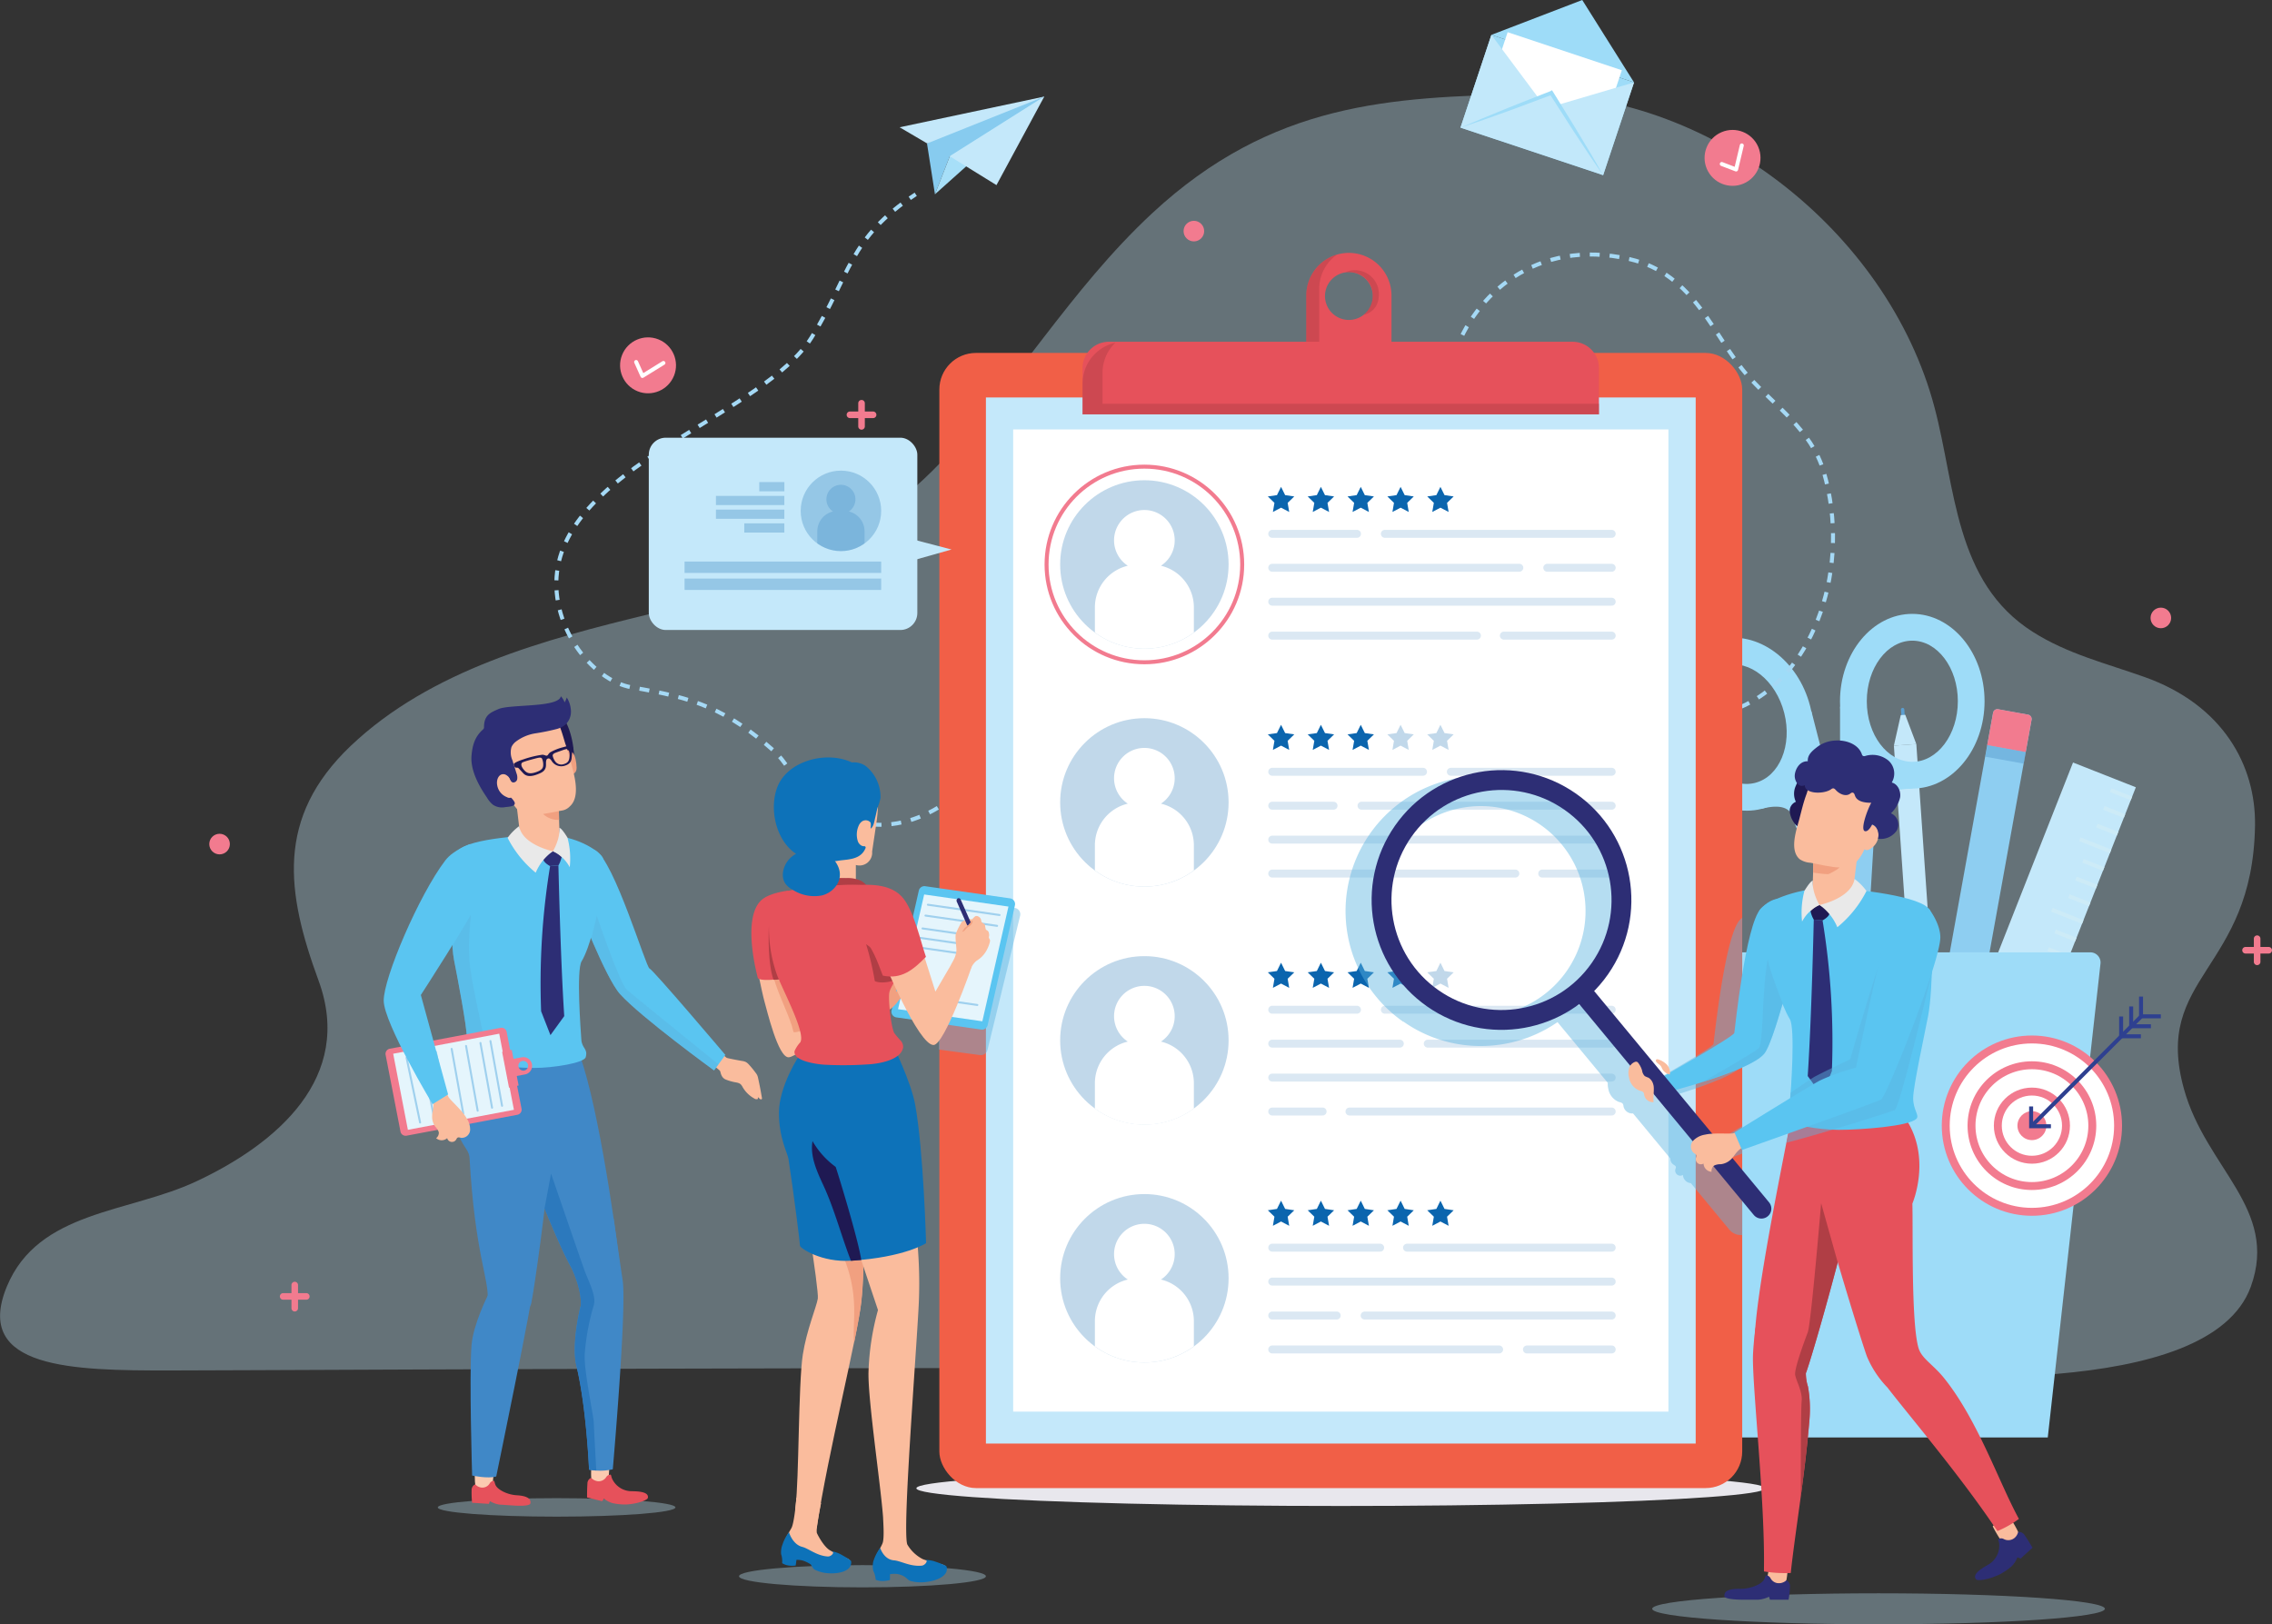 <svg xmlns="http://www.w3.org/2000/svg" viewBox="0 0 604.6 432.25"><rect x="0" y="0" width="604.6" height="432.25" fill="#333333" stroke="none"/><defs><style>.cls-1{isolation:isolate;}.cls-2,.cls-27{opacity:0.35;}.cls-3{fill:#c4e8fa;}.cls-4{fill:#5a9ed0;}.cls-10,.cls-13,.cls-22,.cls-25,.cls-37,.cls-40,.cls-41,.cls-45,.cls-47,.cls-48,.cls-5,.cls-9{fill:none;}.cls-10,.cls-5,.cls-9{stroke:#a5d9f5;}.cls-10,.cls-13,.cls-22,.cls-40,.cls-48,.cls-5,.cls-9{stroke-miterlimit:10;}.cls-10,.cls-13,.cls-22,.cls-45,.cls-48,.cls-5,.cls-9{stroke-width:1.06px;}.cls-5{stroke-dasharray:2.64;}.cls-6{fill:#8ecef1;}.cls-7{fill:#9edcf8;}.cls-8{fill:#c1e8fa;}.cls-10{stroke-dasharray:2.64 2.64;}.cls-11{fill:#f27b8f;}.cls-12{opacity:0.5;}.cls-13{stroke:#cdebf7;}.cls-14{fill:#e8e7ed;}.cls-15{fill:#e6515b;}.cls-16,.cls-20,.cls-26{opacity:0.45;}.cls-17,.cls-20{fill:#b03e45;}.cls-18{fill:#f15f47;}.cls-19,.cls-46{fill:#fff;}.cls-21,.cls-23,.cls-44{fill:#0b65ae;}.cls-21{opacity:0.25;}.cls-22,.cls-46,.cls-47{stroke:#f27b8f;}.cls-24{opacity:0.15;}.cls-25{stroke:#0b65ae;}.cls-25,.cls-37,.cls-41,.cls-45,.cls-46,.cls-47{stroke-linecap:round;stroke-linejoin:round;}.cls-25,.cls-46,.cls-47{stroke-width:2.11px;}.cls-26{fill:#5bb4e1;mix-blend-mode:multiply;}.cls-27{fill:#c0e7f8;}.cls-28{fill:#fabc9d;}.cls-29{fill:#1f1953;}.cls-30{fill:#f1a080;}.cls-31{fill:#fbcbb0;}.cls-32{fill:#4088c7;}.cls-33{fill:#5ac5f1;}.cls-34{fill:#2d2e75;}.cls-35{fill:#e9e9e9;}.cls-36{fill:#e5f5fc;}.cls-37{stroke:#9fd0ee;stroke-width:0.53px;}.cls-38{fill:#2c79bd;}.cls-39{fill:#0d72b9;}.cls-40,.cls-41{stroke:#2d2e75;stroke-width:5.28px;}.cls-42{fill:#87cbef;}.cls-43{fill:#a7dff8;}.cls-44{opacity:0.19;}.cls-45{stroke:#fff;}.cls-48{stroke:#2e4090;}.cls-49{fill:#c2e8fa;}</style></defs><title>fea-img-2</title><g class="cls-1"><g id="Layer_2" data-name="Layer 2"><g id="Layer_1-2" data-name="Layer 1"><g class="cls-2"><path class="cls-3" d="M581.18,289.83c-8.41-30.15,18.31-31.32,18.9-70.17.24-15.89-8.47-32.07-29.41-39.5-10.29-3.65-20.55-6.16-29.71-12-20.87-13.22-20.49-38.37-26.19-59.82-12.51-47.1-60.63-84.51-109.34-83.3-35.12.88-66.87,2-98.88,31.76-21.91,20.4-36.14,45.49-56.48,66.52-21.54,22.27-47.78,32.95-77.25,40.1-27.87,6.77-58.19,14.82-79.52,35.1-20,19.07-17.13,39-8.53,62.42,9.48,25.81-11.07,43.38-32.51,53.43-18,8.46-42.06,7.73-50.44,28-9.08,22,17.9,22.33,43,22.33s349.93-1.93,440.72.76c24.44.72,102.4,7.38,113.43-23.08C606.45,321.67,587,310.88,581.18,289.83Z"/></g><path class="cls-4" d="M506.45,191.6a.45.45,0,0,1-.42-.42l-.16-2.26a.45.45,0,1,1,.89-.06l.16,2.26a.45.45,0,0,1-.42.48Z"/><polygon class="cls-3" points="516.59 294.23 510.62 294.65 503.98 198.42 506.97 198.21 509.95 198 516.59 294.23"/><polygon class="cls-3" points="507.01 190.22 505.81 190.3 503.98 198.42 509.95 198 507.01 190.22"/><path class="cls-5" d="M269.21,190.86c-4.75,13.51-18.86,28.63-35,28.63-18.29,0-22.75-14.82-28.08-19.51-13.12-11.53-21.32-14.22-38-17.06-10.86-1.85-22.47-17.09-19.66-32.22C153.63,123.11,203.38,110,216,89.77c10.26-16.45,9.72-26.27,27.68-38.07"/><polyline class="cls-6" points="487.44 213.44 507.57 292.36 503.74 293.33 478.84 215.63"/><path class="cls-7" d="M468.81,215.24c-10.28,2.62-21.22-5.35-24.38-17.77s2.62-24.65,12.9-27.27,21.22,5.35,24.38,17.77S479.09,212.62,468.81,215.24Zm-9.73-38.14c-6.47,1.65-9.95,10-7.75,18.61s9.25,14.27,15.72,12.62,9.95-10,7.75-18.61S465.56,175.45,459.09,177.1Z"/><path class="cls-8" d="M479.4,193.3l6.12,24a2.26,2.26,0,0,1-1.63,2.74h0a2.26,2.26,0,0,1-2.74-1.63l-.69-2.71s-3.21-6.85-12.1-4c0,0,10.6-1.32,11-1.3S479.06,192,479.4,193.3Z"/><path class="cls-7" d="M484.77,223.5a5.82,5.82,0,0,1-7.08-4.2,9.36,9.36,0,0,0-1.1-2.93c-1.15-1.63-3.5-2.25-7.79-1.15l-1.09-6.07c2.26-.72,3.88-1.81,5.7-1.68l2.46-.3c0-1.86,0-4.31-.07-6.19s2.56-4.24,2.56-5.67c0-2.57-2.65-5.17.54-5.6l3.14-.42L489,216.42A5.82,5.82,0,0,1,484.77,223.5Z"/><polyline class="cls-6" points="490.4 212.72 490.46 294.17 494.41 294.17 499.28 212.72"/><path class="cls-7" d="M489.64,186.62c0-12.82,8.61-23.25,19.22-23.26s19.24,10.41,19.25,23.23-8.61,23.25-19.22,23.26S489.65,199.44,489.64,186.62Zm7.13,0c0,8.89,5.44,16.11,12.12,16.11S521,195.49,521,186.6s-5.44-16.11-12.12-16.11S496.76,177.73,496.77,186.62Z"/><path class="cls-8" d="M493.21,191.22c0,1.35,0,24.77,0,24.77a2.26,2.26,0,0,0,2.26,2.25h0a2.26,2.26,0,0,0,2.25-2.26v-2.8s1.41-7.44,10.72-6.9c0,0-10.59,1.34-10.94,1.46S493.2,189.87,493.21,191.22Z"/><path class="cls-7" d="M495.48,221.81A5.82,5.82,0,0,0,501.3,216a9.37,9.37,0,0,1,.34-3.11c.71-1.87,2.83-3,7.26-3l-.45-6.15c-2.37-.14-4.21-.79-5.94-.22l-2.45.32c-.45-1.8-1-4.19-1.46-6s-3.53-3.47-3.88-4.86c-.63-2.49,1.28-5.67-1.92-5.29l-3.15.37v28A5.82,5.82,0,0,0,495.48,221.81Z"/><path class="cls-9" d="M386.08,97.77q.14-.64.3-1.28"/><path class="cls-10" d="M387.13,94c5.06-15,21.35-30.83,46.45-25.06,17.53,4,22.19,20.54,31.6,31.15,7,7.86,16.88,14.32,20.13,25.43,7.49,25.63-2.71,53.38-20.95,62.1-10.44,5-36.84,2.54-49.36-2.23"/><path class="cls-9" d="M413.79,184.86q-.63-.27-1.2-.55"/><path class="cls-6" d="M523.61,188.71h8.07a1.17,1.17,0,0,1,1.17,1.17v89.68a0,0,0,0,1,0,0H522.44a0,0,0,0,1,0,0V189.88a1.17,1.17,0,0,1,1.17-1.17Z" transform="translate(50.01 -90.04) rotate(10.24)"/><path class="cls-11" d="M530.8,189.35h8.07a1.17,1.17,0,0,1,1.17,1.17v8.76a0,0,0,0,1,0,0H529.63a0,0,0,0,1,0,0v-8.76A1.17,1.17,0,0,1,530.8,189.35Z" transform="translate(43.05 -91.96) rotate(10.24)"/><g class="cls-12"><rect class="cls-4" x="532.12" y="195.54" width="3.12" height="10.41" transform="translate(241.28 690.25) rotate(-79.76)"/></g><rect class="cls-3" x="533.19" y="202.84" width="17.97" height="97.21" transform="translate(129.97 -181.3) rotate(21.51)"/><line class="cls-13" x1="561.69" y1="210.29" x2="567.2" y2="212.46"/><line class="cls-13" x1="559.84" y1="214.99" x2="565.35" y2="217.16"/><line class="cls-13" x1="557.99" y1="219.69" x2="563.5" y2="221.86"/><line class="cls-13" x1="553.44" y1="223.32" x2="561.65" y2="226.56"/><line class="cls-13" x1="554.29" y1="229.08" x2="559.8" y2="231.25"/><line class="cls-13" x1="552.43" y1="233.78" x2="557.94" y2="235.95"/><line class="cls-13" x1="550.58" y1="238.48" x2="556.09" y2="240.65"/><line class="cls-13" x1="546.04" y1="242.11" x2="554.24" y2="245.35"/><line class="cls-13" x1="546.88" y1="247.87" x2="552.39" y2="250.04"/><line class="cls-13" x1="545.03" y1="252.57" x2="550.54" y2="254.74"/><line class="cls-13" x1="543.18" y1="257.27" x2="548.69" y2="259.44"/><line class="cls-13" x1="538.63" y1="260.9" x2="546.83" y2="264.14"/><line class="cls-13" x1="539.47" y1="266.66" x2="544.98" y2="268.84"/><line class="cls-13" x1="537.62" y1="271.36" x2="543.13" y2="273.53"/><line class="cls-13" x1="535.77" y1="276.06" x2="541.28" y2="278.23"/><line class="cls-13" x1="531.22" y1="279.69" x2="539.43" y2="282.93"/><line class="cls-13" x1="532.07" y1="285.45" x2="537.58" y2="287.63"/><line class="cls-13" x1="530.21" y1="290.15" x2="535.72" y2="292.32"/><line class="cls-13" x1="528.36" y1="294.85" x2="533.87" y2="297.02"/><path class="cls-7" d="M544.93,382.53H461.58l-14-126.1a2.71,2.71,0,0,1,2.69-3h106a2.71,2.71,0,0,1,2.69,3Z"/><ellipse class="cls-14" cx="356.8" cy="396.05" rx="112.95" ry="4.71"/><path class="cls-15" d="M358.95,67.3a11.33,11.33,0,0,0-11.33,11.33V93.16h22.67s0-11.54,0-14.53A11.34,11.34,0,0,0,358.95,67.3Zm0,17.84a6.36,6.36,0,1,1,6.36-6.36A6.36,6.36,0,0,1,358.95,85.14Z"/><g class="cls-16"><path class="cls-17" d="M365.31,78.78A6.22,6.22,0,0,0,358,72.52a4.66,4.66,0,0,1,2.58-.62,6.36,6.36,0,0,1,6.36,6.36c0,3.18-1.63,4.91-4.08,5.54A7,7,0,0,0,365.31,78.78ZM351.07,91.71V77.18a11.06,11.06,0,0,1,4.77-9.44,11.33,11.33,0,0,0-8.23,10.89V93.16h22.67V91.71Z"/></g><rect class="cls-18" x="249.97" y="93.92" width="213.65" height="302.08" rx="9.74" ry="9.74"/><rect class="cls-3" x="262.36" y="105.77" width="188.88" height="278.38"/><rect class="cls-19" x="269.62" y="114.28" width="174.36" height="261.37"/><path class="cls-15" d="M295.1,90.95H418.49a7,7,0,0,1,7,7v12.31a0,0,0,0,1,0,0H288.08a0,0,0,0,1,0,0V98A7,7,0,0,1,295.1,90.95Z"/><path class="cls-20" d="M293.39,107.44V99.21a11.07,11.07,0,0,1,3.42-8,11.11,11.11,0,0,0-8.73,10.85v8.22H425.51v-2.84Z"/><circle class="cls-21" cx="304.53" cy="150.21" r="22.41"/><circle class="cls-22" cx="304.53" cy="150.21" r="26.03"/><path class="cls-19" d="M308.94,150.55a8.07,8.07,0,1,0-8.82,0,11.38,11.38,0,0,0-8.76,11.06v6.71a22.29,22.29,0,0,0,26.34,0v-6.71A11.38,11.38,0,0,0,308.94,150.55Z"/><polygon class="cls-23" points="340.9 129.56 341.99 131.76 344.42 132.11 342.66 133.82 343.07 136.24 340.9 135.1 338.73 136.24 339.14 133.82 337.38 132.11 339.81 131.76 340.9 129.56"/><polygon class="cls-23" points="351.5 129.56 352.59 131.76 355.02 132.11 353.26 133.82 353.68 136.24 351.5 135.1 349.33 136.24 349.75 133.82 347.99 132.11 350.42 131.76 351.5 129.56"/><polygon class="cls-23" points="362.11 129.56 363.19 131.76 365.62 132.11 363.86 133.82 364.28 136.24 362.11 135.1 359.93 136.24 360.35 133.82 358.59 132.11 361.02 131.76 362.11 129.56"/><polygon class="cls-23" points="372.71 129.56 373.8 131.76 376.22 132.11 374.47 133.82 374.88 136.24 372.71 135.1 370.54 136.24 370.95 133.82 369.19 132.11 371.62 131.76 372.71 129.56"/><polygon class="cls-23" points="383.31 129.56 384.4 131.76 386.83 132.11 385.07 133.82 385.49 136.24 383.31 135.1 381.14 136.24 381.56 133.82 379.8 132.11 382.23 131.76 383.31 129.56"/><g class="cls-24"><line class="cls-25" x1="338.55" y1="142.06" x2="361.11" y2="142.06"/><line class="cls-25" x1="411.74" y1="151.09" x2="428.89" y2="151.09"/><line class="cls-25" x1="338.55" y1="151.09" x2="404.31" y2="151.09"/><line class="cls-25" x1="338.55" y1="160.12" x2="428.89" y2="160.12"/><line class="cls-25" x1="400.18" y1="169.15" x2="428.89" y2="169.15"/><line class="cls-25" x1="338.55" y1="169.15" x2="393.03" y2="169.15"/><line class="cls-25" x1="368.52" y1="142.06" x2="428.89" y2="142.06"/></g><circle class="cls-21" cx="304.53" cy="213.53" r="22.41"/><path class="cls-19" d="M308.94,213.86a8.07,8.07,0,1,0-8.82,0,11.38,11.38,0,0,0-8.76,11.06v6.71a22.3,22.3,0,0,0,26.34,0v-6.71A11.38,11.38,0,0,0,308.94,213.86Z"/><polygon class="cls-23" points="340.9 192.88 341.99 195.08 344.42 195.43 342.66 197.14 343.07 199.56 340.9 198.42 338.73 199.56 339.14 197.14 337.38 195.43 339.81 195.08 340.9 192.88"/><polygon class="cls-23" points="351.5 192.88 352.59 195.08 355.02 195.43 353.26 197.14 353.68 199.56 351.5 198.42 349.33 199.56 349.75 197.14 347.99 195.43 350.42 195.08 351.5 192.88"/><polygon class="cls-23" points="362.11 192.88 363.19 195.08 365.62 195.43 363.86 197.14 364.28 199.56 362.11 198.42 359.93 199.56 360.35 197.14 358.59 195.43 361.02 195.08 362.11 192.88"/><polygon class="cls-21" points="372.71 192.88 373.8 195.08 376.22 195.43 374.47 197.14 374.88 199.56 372.71 198.42 370.54 199.56 370.95 197.14 369.19 195.43 371.62 195.08 372.71 192.88"/><polygon class="cls-21" points="383.31 192.88 384.4 195.08 386.83 195.43 385.07 197.14 385.49 199.56 383.31 198.42 381.14 199.56 381.56 197.14 379.8 195.43 382.23 195.08 383.31 192.88"/><g class="cls-24"><line class="cls-25" x1="338.55" y1="205.38" x2="378.68" y2="205.38"/><line class="cls-25" x1="362.31" y1="214.41" x2="428.89" y2="214.41"/><line class="cls-25" x1="338.55" y1="214.41" x2="354.87" y2="214.41"/><line class="cls-25" x1="338.55" y1="223.44" x2="428.89" y2="223.44"/><line class="cls-25" x1="410.39" y1="232.47" x2="428.89" y2="232.47"/><line class="cls-25" x1="338.55" y1="232.47" x2="403.25" y2="232.47"/><line class="cls-25" x1="386.08" y1="205.38" x2="428.89" y2="205.38"/></g><circle class="cls-21" cx="304.53" cy="276.85" r="22.41"/><path class="cls-19" d="M308.94,277.18a8.07,8.07,0,1,0-8.82,0,11.38,11.38,0,0,0-8.76,11.06V295a22.29,22.29,0,0,0,26.34,0v-6.71A11.38,11.38,0,0,0,308.94,277.18Z"/><polygon class="cls-23" points="340.9 256.19 341.99 258.4 344.42 258.75 342.66 260.46 343.07 262.88 340.9 261.74 338.73 262.88 339.14 260.46 337.38 258.75 339.81 258.4 340.9 256.19"/><polygon class="cls-23" points="351.5 256.19 352.59 258.4 355.02 258.75 353.26 260.46 353.68 262.88 351.5 261.74 349.33 262.88 349.75 260.46 347.99 258.75 350.42 258.4 351.5 256.19"/><polygon class="cls-23" points="362.11 256.19 363.19 258.4 365.62 258.75 363.86 260.46 364.28 262.88 362.11 261.74 359.93 262.88 360.35 260.46 358.59 258.75 361.02 258.4 362.11 256.19"/><polygon class="cls-23" points="372.71 256.19 373.8 258.4 376.22 258.75 374.47 260.46 374.88 262.88 372.71 261.74 370.54 262.88 370.95 260.46 369.19 258.75 371.62 258.4 372.71 256.19"/><polygon class="cls-21" points="383.31 256.19 384.4 258.4 386.83 258.75 385.07 260.46 385.49 262.88 383.31 261.74 381.14 262.88 381.56 260.46 379.8 258.75 382.23 258.4 383.31 256.19"/><g class="cls-24"><line class="cls-25" x1="338.55" y1="268.7" x2="361.11" y2="268.7"/><line class="cls-25" x1="379.94" y1="277.73" x2="428.89" y2="277.73"/><line class="cls-25" x1="338.55" y1="277.73" x2="372.51" y2="277.73"/><line class="cls-25" x1="338.55" y1="286.76" x2="428.89" y2="286.76"/><line class="cls-25" x1="359.1" y1="295.79" x2="428.89" y2="295.79"/><line class="cls-25" x1="338.55" y1="295.79" x2="351.96" y2="295.79"/><line class="cls-25" x1="368.52" y1="268.7" x2="428.89" y2="268.7"/></g><circle class="cls-21" cx="304.53" cy="340.17" r="22.41"/><path class="cls-19" d="M308.94,340.5a8.07,8.07,0,1,0-8.82,0,11.38,11.38,0,0,0-8.76,11.06v6.71a22.29,22.29,0,0,0,26.34,0v-6.71A11.38,11.38,0,0,0,308.94,340.5Z"/><polygon class="cls-23" points="340.9 319.51 341.99 321.71 344.42 322.07 342.66 323.78 343.07 326.2 340.9 325.06 338.73 326.2 339.14 323.78 337.38 322.07 339.81 321.71 340.9 319.51"/><polygon class="cls-23" points="351.5 319.51 352.59 321.71 355.02 322.07 353.26 323.78 353.68 326.2 351.5 325.06 349.33 326.2 349.75 323.78 347.99 322.07 350.42 321.71 351.5 319.51"/><polygon class="cls-23" points="362.11 319.51 363.19 321.71 365.62 322.07 363.86 323.78 364.28 326.2 362.11 325.06 359.93 326.2 360.35 323.78 358.59 322.07 361.02 321.71 362.11 319.51"/><polygon class="cls-23" points="372.71 319.51 373.8 321.71 376.22 322.07 374.47 323.78 374.88 326.2 372.71 325.06 370.54 326.2 370.95 323.78 369.19 322.07 371.62 321.71 372.71 319.51"/><polygon class="cls-23" points="383.31 319.51 384.4 321.71 386.83 322.07 385.07 323.78 385.49 326.2 383.31 325.06 381.14 326.2 381.56 323.78 379.8 322.07 382.23 321.71 383.31 319.51"/><g class="cls-24"><line class="cls-25" x1="428.89" y1="359.11" x2="406.33" y2="359.11"/><line class="cls-25" x1="355.71" y1="350.08" x2="338.55" y2="350.08"/><line class="cls-25" x1="428.89" y1="350.08" x2="363.14" y2="350.08"/><line class="cls-25" x1="428.89" y1="341.05" x2="338.55" y2="341.05"/><line class="cls-25" x1="367.27" y1="332.02" x2="338.55" y2="332.02"/><line class="cls-25" x1="428.89" y1="332.02" x2="374.42" y2="332.02"/><line class="cls-25" x1="398.93" y1="359.11" x2="338.55" y2="359.11"/></g><path class="cls-26" d="M373.49,271.88A35.64,35.64,0,0,0,394,278.36a36.34,36.34,0,0,0,6.35-.56A35.76,35.76,0,0,0,414.47,272l13.37,16.15a5.44,5.44,0,0,0,.15,1.62,4.54,4.54,0,0,0,2.81,3.47c.39.11.85.18,1.06.53a1.86,1.86,0,0,1,.17.67,2.38,2.38,0,0,0,2.54,1.86h0l9.93,12a1.87,1.87,0,0,0,.76,1.57c.29.2.68.36.71.71a1.33,1.33,0,0,1-.12.51,1.36,1.36,0,0,0,2,1.58,2.29,2.29,0,0,0,2.11,2.19l10.22,12.35a4,4,0,0,0,3.08,1.45c.13,0,.25,0,.38,0V318.8l-7.28-8.8.23-.3a7,7,0,0,1,1.29-1.16l.19.45,5.57-2v-7.36l-7.55,4.67,0,.11-.29.08a30.64,30.64,0,0,1-4,.07l-10-12c1.85-.52,4.3-1.23,6.91-2.07l.16-.05,1-.33.37-.12.82-.28.42-.14.77-.27.46-.16.74-.27.45-.17.75-.28.42-.16.77-.31.37-.15,1-.42.1,0,1.06-.47.27-.13.72-.34.35-.17.59-.3.36-.19.51-.29.34-.2L462,285l.3-.2.41-.29.25-.18.38-.32.18-.15.06-.06V244.25c-.2.19-.4.36-.6.57-4,4.31-6.85,32-7,33-.08.77-11.48,7.37-17.17,10.61a3.2,3.2,0,0,0-.8-2.12,5.55,5.55,0,0,0-2.24-1.39,1,1,0,0,0-.36-.07l-15-18.13a36.31,36.31,0,0,0,3-3.69,35.91,35.91,0,1,0-50,8.87Zm-2.33-45.43a27.74,27.74,0,0,1,18-11.5,28.29,28.29,0,0,1,4.94-.44,27.93,27.93,0,1,1-23,11.94Z"/><ellipse class="cls-27" cx="148.12" cy="401.14" rx="31.62" ry="2.46"/><path class="cls-28" d="M189.3,277.22s3.5,4.06,4.14,4.3c.4.15,3.07.65,4,.81a3.47,3.47,0,0,1,1,.27,3.08,3.08,0,0,1,.8.64,25.3,25.3,0,0,1,1.82,2.21,3.91,3.91,0,0,1,.42.63,3.85,3.85,0,0,1,.27.88q.57,2.58,1,5.19a.47.47,0,0,1,0,.27c-.1.2-.4.15-.57,0s-.29-.35-.5-.42v.44a1,1,0,0,1-1-.14,8,8,0,0,1-3.05-3,3.34,3.34,0,0,0-.48-.71c-.54-.53-1.38-.52-2.11-.71a11.94,11.94,0,0,1-2-.64c-1.14-.52-1.28-1.89-1.38-2.14a1.05,1.05,0,0,0-.29-.35c-.74-.67-3.71-2.91-3.71-2.91"/><path class="cls-29" d="M148.31,189.92c1.65.48,2.52,2.6,3.08,4.06a22.66,22.66,0,0,1,1.23,5.48,7.52,7.52,0,0,1-.27,3.86,8.1,8.1,0,0,1-1.08,1.68,3.53,3.53,0,0,1-.78.82,1.2,1.2,0,0,1-1.07.18c-.51-.2-.72-.8-.87-1.33a35.13,35.13,0,0,0-3.94-10"/><path class="cls-30" d="M150.14,200.89c0-1.1,1.19-1.82,2.2-.68.83.94,1.05,2.74,1.1,4.06.06,1.59-1.17,1.9-2.19,2.12"/><path class="cls-31" d="M162.13,389a36.61,36.61,0,0,1-.21,4.58c-.24,1.2-4.11.81-4.48.13s.09-6.27.09-6.27"/><path class="cls-15" d="M156.32,394.83c-.11,1.27-.1,3.66-.1,3.66l4,1,.5-.67A6.94,6.94,0,0,0,163,400a15.53,15.53,0,0,0,3.74.36c3.28-.22,5.54-1.24,5.65-1.72.47-2-3.88-1.75-4.77-1.83a5.74,5.74,0,0,1-4.75-3.34c-.36-.94-.15-1.16-.69-1a1.32,1.32,0,0,0-.85.59,2.36,2.36,0,0,1-2.51,1.07,2.83,2.83,0,0,1-1.5-.86A1.63,1.63,0,0,0,156.32,394.83Z"/><path class="cls-32" d="M154.56,347.45c.38-5.94-4.42-13.89-4.42-13.89s13-7.12,13.15-9.33c0,0,1.77,12.23,2.41,16.54,1.11,7.49-2.63,50.23-2.63,50.23a15.4,15.4,0,0,1-6.31.09s-.67-16.51-3.37-27.69C152.1,358.09,154.11,348.92,154.56,347.45Z"/><path class="cls-32" d="M153.52,278.95c4.86,10.86,10.15,45.89,11.41,58,.54,5.13-3.73,11.14-8.71,6.5-5.94-5.53-14.29-30.89-17.27-35.37s-14.15-8.58-6.52-31.29"/><path class="cls-31" d="M131.67,389.17s-.44,4.77-.61,6-4.06,1-4.46.38-.26-6.27-.26-6.27"/><path class="cls-15" d="M125.5,396.54a25.91,25.91,0,0,0,.13,3.36l4.47.3.27-.73a7,7,0,0,0,2.54.92l3.77.25c2.76.19,4.35-.06,4.45-.54.43-2-2.88-2.14-3.74-2.2-2.47-.17-5.06-1.5-5.56-2.79-.36-.94-.16-1.15-.68-1a1.28,1.28,0,0,0-.81.61,2.27,2.27,0,0,1-2.42,1.11,2.7,2.7,0,0,1-1.46-.83A1.63,1.63,0,0,0,125.5,396.54Z"/><path class="cls-32" d="M141.39,346.75c-.82,4.22-11.86,2.65-11.62-1.09.34-5.32-3.39-12.19-4.82-37.51-.16-2.89-3.06-3.32-4.2-11.18s3.54-16.6,3.54-16.6l17-2.43s6.53,14.72,5.18,29.41S142.36,341.78,141.39,346.75Z"/><path class="cls-32" d="M129.79,344.77s-3.86,7.65-4.31,13.18c-.66,8.09.16,34.71.16,34.71s4.18.91,6.41.25c0,0,9.8-47.23,10.16-52.31S129.79,344.77,129.79,344.77Z"/><path class="cls-33" d="M160.09,227.76c-1.92-2.2-8-5.83-16.15-5.57-5.61.18-20.89,1.1-22.6,4.86-.87,1.92-1.81,21.56-.53,28.34,1,5.09,3.42,17.71,3.42,20.76s-1.64,4.35-.87,5.23c1.71,2,13.4,2.81,18.89,2.81,4.89,0,13.2-1.3,13.62-2.87.63-2.32-1-2.24-1.17-4.67s-1.36-18.5.07-20.83c2.27-3.7,4.53-13.46,4.7-16.26S162,230,160.09,227.76Z"/><path class="cls-26" d="M125.11,243.65c-.58,1.21-4.54,7.57-4.54,7.57l-.16.76a31.72,31.72,0,0,0,.4,3.4c1,5.09,3.42,17.71,3.42,20.76s-1.64,4.35-.87,5.23,3,1.4,5.81,1.84a7.35,7.35,0,0,1-1.31-1.89c-.23-.89,1.27-.67,1.54-1.42s-3.39-15.47-4.29-22.55S125.69,242.44,125.11,243.65Z"/><path class="cls-28" d="M148.73,215.27s.05,6.78.33,7a10.71,10.71,0,0,0,1.61.91s-1,5.89-2.43,5.45S137,223.32,137,223.32s1.38-.56,1.38-1.11-1.31-11.2-1.31-11.2"/><path class="cls-28" d="M142,190.66c1.42.39,5.16-.39,6.2,1.16s1.94,5.29,2.32,6.32c.77,2.06,1.27,4.25,1.83,6.37.73,2.76,1.93,7.82-.77,10.13a3.6,3.6,0,0,1-2.08,1.06c-1.28.23-2.55.49-3.83.72-2,.36-4.18.77-6.15.13-2.63-.85-4.07-4.47-4.75-6.93l-3.87-14.07Z"/><path class="cls-34" d="M148.6,230.29s.54,24.94,1.55,40.11l-3.67,5.06L144,269.12a192.88,192.88,0,0,1,2.39-38.66Z"/><path class="cls-34" d="M149.45,228.1l-.09.34a7,7,0,0,1-.76,1.85h0l-2.25.17s-1.53-.8-1.73-1.66,2.51-2.27,2.51-2.27l.33.13a4.89,4.89,0,0,1,2,1.41Z"/><path class="cls-35" d="M138.15,219.85a14,14,0,0,0-3.07,3.1,28.84,28.84,0,0,0,7.48,9.29,13,13,0,0,1,4.57-5.71S139,224.84,138.15,219.85Z"/><path class="cls-35" d="M147.13,226.53a9.67,9.67,0,0,1,4.48,4.25,21.41,21.41,0,0,0-.61-7.89s-1.51-2.54-2.15-2.59C149.11,223.3,147.13,226.53,147.13,226.53Z"/><path class="cls-33" d="M158.44,226.3c5,2.76,13.45,31.12,14.4,31.43s20.18,23,20.18,23l-3,4.13s-19.41-14.12-25-20.3c-3.92-4.35-11.35-23.78-11.35-23.78S153.48,223.54,158.44,226.3Z"/><path class="cls-26" d="M166.81,263.37c-1.92-1.7-8-19.72-8-19.72l-1.47,6.17c2.43,5.69,5.55,12.37,7.65,14.7,5.57,6.18,25,20.3,25,20.3l1.19-1.61S168.73,265.07,166.81,263.37Z"/><path class="cls-11" d="M133.2,273.52l-29.47,5.56a1.4,1.4,0,0,0-1.09,1.75l3.95,20.39a1.4,1.4,0,0,0,1.61,1l29.47-5.56a1.4,1.4,0,0,0,1.09-1.75l-3.95-20.39A1.4,1.4,0,0,0,133.2,273.52Z"/><polygon class="cls-36" points="132.85 275.08 104.63 280.41 108.54 300.66 136.76 295.33 132.85 275.08"/><line class="cls-37" x1="133.6" y1="294.27" x2="130.51" y2="277.04"/><line class="cls-37" x1="130.94" y1="294.78" x2="127.85" y2="277.55"/><line class="cls-37" x1="127.11" y1="295.57" x2="124.02" y2="278.34"/><line class="cls-37" x1="123.28" y1="296.35" x2="120.19" y2="279.12"/><line class="cls-37" x1="119.45" y1="297.14" x2="115.99" y2="279.9"/><line class="cls-37" x1="115.62" y1="297.92" x2="112.16" y2="280.69"/><line class="cls-37" x1="111.79" y1="298.71" x2="108.19" y2="281.47"/><path class="cls-28" d="M117.57,288.34s1.17,2.38,1.79,3.59c.41.79,3.5,3.42,4.74,5.53a5.38,5.38,0,0,1,1,3.33,2.23,2.23,0,0,1-2.4,2c-.33-.07-.7-.23-1,0a1.28,1.28,0,0,0-.28.42,1.31,1.31,0,0,1-2.42-.33,2.21,2.21,0,0,1-2.94,0,1.76,1.76,0,0,0,.71-1.56,3.51,3.51,0,0,0-.9-1.45A4.5,4.5,0,0,1,115,297c0-.72.21-1.43.29-2.15a6.83,6.83,0,0,0-.95-4.27"/><path class="cls-33" d="M126.45,240.72c-.89,3.18-14.46,24.06-14.46,24.06l7.26,26.47-4.14,2.59s-12.91-21.46-13-27.51,9.45-28.27,16.38-37.35c2.21-2.89,6.63-4.35,6.63-4.35"/><path class="cls-34" d="M133.28,207.19c.89-.52,1.58-1.07,2.16-.22.31.45.5,1.08,1,1.24a1.05,1.05,0,0,0,1.19-.85,3.06,3.06,0,0,0-.2-1.61l-1.08-3.46a5.21,5.21,0,0,1-.25-3.47,3.81,3.81,0,0,1,1.09-1.4,11.59,11.59,0,0,1,5.31-2.27,56.61,56.61,0,0,0,5.72-1.17,6.18,6.18,0,0,0,2.18-1.1,4.7,4.7,0,0,0,1.54-3.52,7.27,7.27,0,0,0-1.12-3.75,6.26,6.26,0,0,1-.57,1.3,4.84,4.84,0,0,0-1-1.63c-.56,3.1-13.61,2.06-16.65,3.43-2.11.95-3.86,1.57-3.8,5a1.25,1.25,0,0,1-.41.54c-1.87,1.72-2.68,3.81-2.92,6.92-.29,3.8,1.93,7.92,4.1,11.05a7.08,7.08,0,0,0,1.61,1.93,4.27,4.27,0,0,0,3,.68c.94-.18,2.8-.1,2.81-1.06,0-.69-1.45-1.91-1.86-2.46"/><path class="cls-28" d="M136.7,210.78a1.2,1.2,0,0,1-1.79,1.36,4.13,4.13,0,0,1-2.6-3.19c-.31-1.64.58-3.29,2.08-2.86a2.22,2.22,0,0,1,1.42,2.16"/><path class="cls-30" d="M148.72,215.85l-4.19.77a5.83,5.83,0,0,0,4.24,1.56"/><path class="cls-38" d="M158,347.37c.76-2.48-1.37-6.34-2.42-9.21s-8.94-25.85-8.94-25.85l-1.74,9.27c1.64,4,3.43,8.22,5.22,12h0c.69,1.45,1.38,2.81,2.07,4.06,1.25,2.81,2.56,6.61,2.36,9.83-.45,1.47-2.46,10.64-1.18,15.94,2.7,11.18,3.37,27.69,3.37,27.69a16.16,16.16,0,0,0,1.94.23c-.23-4.08-.62-11.27-.67-12.7-.06-2-2.6-13.58-2.42-18.16A61.64,61.64,0,0,1,158,347.37Z"/><polygon class="cls-11" points="138.01 288.86 135.46 289.46 133.62 279.93 136.18 279.38 138.01 288.86"/><path class="cls-11" d="M141.56,283.21a2.32,2.32,0,0,0-2.71-1.85l-2.92.55.86,4.56,2.92-.55A2.32,2.32,0,0,0,141.56,283.21Zm-3.59.68a1.3,1.3,0,1,1,1.52,1A1.3,1.3,0,0,1,138,283.89Z"/><ellipse class="cls-27" cx="229.51" cy="419.46" rx="32.85" ry="2.96"/><path class="cls-26" d="M270,241.6l-20.16-2.71V279.3l10.93,1.47a1.83,1.83,0,0,0,2-1.31l8.7-35.78A1.72,1.72,0,0,0,270,241.6Z"/><path class="cls-33" d="M244.51,237l-7.26,31.89a1.53,1.53,0,0,0,1.27,1.85l22.6,3.24a1.53,1.53,0,0,0,1.7-1.17l7.26-31.89a1.53,1.53,0,0,0-1.27-1.85l-22.6-3.24A1.53,1.53,0,0,0,244.51,237Z"/><polygon class="cls-36" points="245.93 238.03 238.98 268.56 261.41 271.78 268.36 241.25 245.93 238.03"/><line class="cls-37" x1="265.99" y1="243.5" x2="246.92" y2="240.76"/><line class="cls-37" x1="265.34" y1="246.38" x2="246.28" y2="243.65"/><line class="cls-37" x1="257.41" y1="248.78" x2="245.49" y2="247.07"/><line class="cls-37" x1="256.56" y1="251.26" x2="244.65" y2="249.55"/><line class="cls-37" x1="255.71" y1="253.74" x2="243.8" y2="252.03"/><line class="cls-37" x1="260.08" y1="267.44" x2="248.17" y2="265.73"/><path class="cls-30" d="M235.82,269.27a9.88,9.88,0,0,0,3.14-2.8l2.69-3.21a2.67,2.67,0,0,0,.77-1.43c-1.5-.12-2.47,1.83-4,1.95a31.53,31.53,0,0,1,3-7.1,2.18,2.18,0,0,0,.43-1.77,11.47,11.47,0,0,0-4.18,3.05,22.3,22.3,0,0,0-2.27,2.88,31,31,0,0,0-4.05,10"/><path class="cls-28" d="M229.34,295l-16.13-13.61s-7.51,10.18-4.68,20c1.39,4.83,3.14,7.23,3.9,9.52.71,2.14,5.56,32.46,5.2,34.67s-3,8.42-4,14.94c-1.2,7.84-1,33.4-1.92,40.17s5.33,7.92,5.67,5.63c2.94-19.59,10.71-50.12,11.8-59.92S229.85,318.63,229.34,295Z"/><path class="cls-30" d="M229.39,314.26l-7,16.1a36.07,36.07,0,0,1,4.89,16.88c.12,3.11-.16,6.22-.07,9.33a3.08,3.08,0,0,0,.09.68c.94-4.61,1.64-8.4,1.92-10.87.77-6.92.77-17.92.53-32.12A3.07,3.07,0,0,0,229.39,314.26Z"/><path class="cls-28" d="M218.5,400s-1.5,7.11-1.1,8,1.86,3.54,3.35,4.49,5,2.19,5.3,2.62a1.07,1.07,0,0,1-.2,1.45,7.17,7.17,0,0,1-4.93,1.25c-4.69-.77-5.18-2.85-7.91-3.18-.47-.06-1.35.64-2.65,0a3.1,3.1,0,0,1-1.83-3c.19-2,1.29-3.57,2.08-5s1.33-8.08,1.33-8.08"/><path class="cls-39" d="M226.21,416.91c.34-.59.43-1.47.11-1.69a27.44,27.44,0,0,0-2.92-1.76c-.91-.42-2.35-.79-1.84-.51s-.43,1.3-1.28,1.25c-2.94-.18-5.11-2.13-6.78-2.55-2.42-.6-3.43-3.46-3.54-3.92a11.28,11.28,0,0,0-1.74,3.31,5.79,5.79,0,0,0-.36,2.53,5.88,5.88,0,0,1,.27,2.41,4.61,4.61,0,0,0,1.74.63,6.85,6.85,0,0,0,1.87,0l.21-1.52a6.88,6.88,0,0,1,1.5.15,8.11,8.11,0,0,1,2.28,1.07c.34.4.6,1.13,1,1.36a9.37,9.37,0,0,0,3.86,1C223.79,418.83,225.63,417.91,226.21,416.91Z"/><path class="cls-28" d="M251.37,416.61c-.35-.38-4.08-1-5.84-1.72a10.08,10.08,0,0,1-4.09-3.89c-.39-1-.3-5.78-.25-7.8.35-14,2.93-48,3.3-56.21.65-14.19-1.19-28.84-6.65-51.62l-20.33-15.6s-5.69,10.58-3.79,20.71c1.11,5.87,6,6.77,6.8,9.06s13.12,39.08,13.12,39.08a69.23,69.23,0,0,0-2.53,16.67c-.12,7.44,3.25,29.88,3.88,38.43.07,1.67.36,5.67-.13,6.94-.6,1.56-2.14,3.39-2.06,5.36a3,3,0,0,0,2.31,2.68c1.44.45,2.24-.39,2.74-.41,2.87-.12,3.66,1.85,8.61,1.85a7.83,7.83,0,0,0,4.91-2A1,1,0,0,0,251.37,416.61Z"/><path class="cls-39" d="M251.8,418.36c.27-.63.23-1.52-.12-1.69a28.3,28.3,0,0,0-3.26-1.26c-1-.27-2.54-.39-2-.21s-.26,1.36-1.14,1.44c-3.06.3-5.57-1.27-7.36-1.41-2.58-.2-3.53-2.86-3.7-3.3a11.83,11.83,0,0,0-1.82,3.56,5.58,5.58,0,0,0,0,2.56,5.59,5.59,0,0,1,.62,2.34,4.87,4.87,0,0,0,1.88.34,7.48,7.48,0,0,0,1.93-.28v-1.53a7.48,7.48,0,0,1,1.56-.1,5.18,5.18,0,0,1,2.52.89c.42.32.86.85,1.36,1a10.37,10.37,0,0,0,4,.3C249.57,420.65,251.34,419.44,251.8,418.36Z"/><path class="cls-39" d="M213.63,279.63c-1.38,1.52-6.3,9.71-6.35,16.38s2.32,10.95,2.53,12.34c1.56,10.19,3.07,22.48,3.07,23.14s5.78,4.52,13.56,4c14.37-.9,20-4.67,20-4.67s-.68-24.68-2.9-36.85c-1.11-6.1-5.94-15.91-5.94-15.91"/><path class="cls-28" d="M200.52,253s2.31,11.5,2.92,13.55,3.61,15,6.46,14.81,18.43-13.24,18.43-13.24l-2.21-4.41-13.72,6.54s-1.24-14.85-2.33-18.39"/><path class="cls-30" d="M205.83,260.06c1.45,5.13,4.43,10.54,5.32,14.52.18.8,9.68-2.65,9.7-6.22"/><path class="cls-15" d="M209.82,237s-4.55.48-6.86,2.25c-5.88,4.5-1.33,20.84-1.33,20.84s-.29.87,3.66.65a28.43,28.43,0,0,0,7.12-1.35L211.26,246"/><path class="cls-17" d="M204.61,246.29s-.5,9.6,1.24,14.45a15.68,15.68,0,0,0,3.22-.42Z"/><path class="cls-28" d="M231.56,206.9c2.74,3.55,2.2,8.55,1.52,13l-1,6.73a3.38,3.38,0,0,1-4.33,3.55q0,2.79,0,5.57-4.77.12-9.53,0a9.18,9.18,0,0,0-.82-3.78c-1.55,0-2.59-1.59-3.2-3a43.67,43.67,0,0,1-1.71-5.1,28.18,28.18,0,0,1-1.35-7,10.11,10.11,0,0,1,2-6.69,12.16,12.16,0,0,1,3.87-2.89c2-1,4.34-1.84,6.37-.94"/><path class="cls-39" d="M228.27,223.83a5.8,5.8,0,0,1,.26-4.16,2.74,2.74,0,0,1,.83-1.06,1.76,1.76,0,0,1,1.7-.18,1.88,1.88,0,0,1,.85.8,24.35,24.35,0,0,0,.6-7.78,10.12,10.12,0,0,0-6.42-8.82c-6.73-2.76-16.4,0-19.13,6.57-2.06,5-1,12.19,2.93,16.37,3.5,3.7,8.53,4.25,13.18,3.48,2.38-.39,6-.16,7.27-3.39a.36.36,0,0,0-.37-.48C229,225.27,228.34,224.18,228.27,223.83Z"/><path class="cls-39" d="M228.79,215c.25.39.19.92.43,1.32a3.1,3.1,0,0,0,1.63,1.25c1.14.53.87,2.19.84,2.94.86-.57,1-2.13,1.21-2.92s.38-1.8.64-2.68a13.6,13.6,0,0,0,.77-2.57,10.56,10.56,0,0,0-4-8.54,5.62,5.62,0,0,0-6.3.07,4.91,4.91,0,0,0-1.8,2.29,1.51,1.51,0,0,0-.07,1.23"/><path class="cls-17" d="M213.5,237.08c.16-1.09.46-2.36,1.47-2.79a3.17,3.17,0,0,1,.89-.19,74.06,74.06,0,0,1,9.34-.44,8.7,8.7,0,0,1,3.78.66c1.81.9,2.8,2.86,3.68,4.68"/><path class="cls-15" d="M239.75,277a26,26,0,0,1-1.79-2.11c-.86-1.69-1.61-8.82-1.32-10.64s2-3,2.82-7.35A16.07,16.07,0,0,0,236.89,245c-1.81-2.63-.74-2.62-1.36-5.85a3.08,3.08,0,0,0-.64-1.61,15.54,15.54,0,0,0-3.63-1.72c-5-.78-8-.17-13.1.05a43.71,43.71,0,0,0-7.51,1c-2.74.6-5.13,1.33-5.69,5a37.44,37.44,0,0,0,1.61,17c1.16,3.61,8.07,16.12,6.36,18.54a8.27,8.27,0,0,0-1.49,2.29c-.43,2.53,5.28,3.42,7.72,3.62a95.61,95.61,0,0,0,11.73-.07c2.83-.13,9-1.12,9.45-4.61A2.52,2.52,0,0,0,239.75,277Z"/><path class="cls-17" d="M238.68,257.93a10.07,10.07,0,0,1-.75,2.92c-.71.36-3.52,1-5.14.23a74.61,74.61,0,0,0-2.32-9.83S238.68,257,238.68,257.93Z"/><path class="cls-39" d="M215.15,226.75c-1.94-.55-4,.54-5.32,2.09-1.49,1.79-2.14,4.56-.74,6.43a6.23,6.23,0,0,0,2,1.61,10.72,10.72,0,0,0,7.62,1.41c2.57-.63,4.82-2.93,4.79-5.57,0-2.39-1.77-4.39-3.54-6"/><path class="cls-28" d="M235.07,255.59s9.31,22.5,13.35,22.5c2.94,0,10.14-20.77,10.14-20.77L254,255.17l-5.08,8.7-5.14-16.22"/><path class="cls-28" d="M253.11,256.71s1.51-2.38,1.4-4.06c0-.64-.42-3.7-.1-4.3a17.93,17.93,0,0,1,1.52-3c.44-.38,2.05-1,2.45-.72s.89-1,1.54-.87a1.39,1.39,0,0,1,1.2,1.26c0,.6.87.71,1,1.15a6.12,6.12,0,0,0,.22,1.15c.16.33.65.17.82,1s-.05.82,0,1.2.38.35.27,1.08a9.14,9.14,0,0,1-1,2.49,7.21,7.21,0,0,1-2.54,2.57,4.85,4.85,0,0,0-1.48,2"/><path class="cls-34" d="M255.61,239.33a.56.56,0,0,0-.8-.22.72.72,0,0,0-.18.89l2.75,6.23s.22.26.65-.12.31-.61.31-.61S255.72,239.51,255.61,239.33Z"/><path class="cls-30" d="M258.51,245.1a6.38,6.38,0,0,1-1.68,1.75c-.43.4-.38.66-.85,1.08.83-.06.69-.55,1.76-1.32a2.27,2.27,0,0,0,1.11-1.36.19.19,0,0,0-.34-.14Z"/><path class="cls-15" d="M226.5,235.53c2.42.13,9.48-1.11,13.41,3,3.29,3.44,5.17,12.45,6.49,16.1-3.29,3.36-6.46,6.06-11.45,5-.19-.14-2.66-7.93-4.46-8.62"/><path class="cls-29" d="M229.2,335.3c-.92-5.92-6.59-24.27-6.83-24.78a22.13,22.13,0,0,1-6.15-6.86c-.7,4,1.14,8,2.86,11.71,3,6.47,4.78,13.5,7.37,20.15"/><path class="cls-33" d="M468.52,241.87c-4,4.31-6.85,32-7,33s-20.32,12.4-20.32,12.4l2.85,3.26s21.55-5.43,25.42-10.11c3.29-4,10.88-36.47,10.88-36.47S475.18,234.71,468.52,241.87Z"/><ellipse class="cls-27" cx="499.9" cy="428.12" rx="60.23" ry="4.12"/><path class="cls-28" d="M530.28,406.18a37.41,37.41,0,0,0,2.48,4.18c.83,1,4.43-1.27,4.46-2.09s-3.2-5.82-3.2-5.82"/><path class="cls-34" d="M538.81,408.58c.78,1.1,2.06,3.29,2.06,3.29l-3.18,2.9-.83-.36a7.11,7.11,0,0,1-1.49,2.35,16.43,16.43,0,0,1-3.29,2.24c-3.17,1.48-5.82,1.7-6.18,1.32-1.51-1.59,2.68-3.59,3.46-4.11a5.87,5.87,0,0,0,2.64-5.48c-.17-1-.48-1.13.09-1.29a1.45,1.45,0,0,1,1.11.11,2.58,2.58,0,0,0,2.91-.31,2.9,2.9,0,0,0,.93-1.55A1.8,1.8,0,0,1,538.81,408.58Z"/><path class="cls-28" d="M471,417.07a9.28,9.28,0,0,0-.7,3.24c.1,1.29,4.38,1.38,4.88.72s.75-6.58.75-6.58"/><path class="cls-34" d="M476.34,422.17a26.29,26.29,0,0,1-.39,3.53H471l-.24-.79a8,8,0,0,1-2.85.79h-4.16c-3,0-4.78-.37-4.85-.89-.32-2.15,3.32-2,4.27-2,2.72,0,5.67-1.22,6.31-2.55.47-1,.26-1.2.82-1a1.4,1.4,0,0,1,.84.7,2.52,2.52,0,0,0,2.57,1.34,3,3,0,0,0,1.67-.77A1.72,1.72,0,0,1,476.34,422.17Z"/><path class="cls-15" d="M496.16,327.53c0,.18-4-4.4-4.07-4.21-1.59,8-9,34.81-11.44,41.85h0a7.4,7.4,0,0,1-3.83,3.51c-3.61.94-9.37-.29-9.83-7.2-.06-.76.12-1.59,0-2.49-1-10.64,9.14-57.54,9.4-60.53s6.13-.83,7.77-1.39C492.41,294.35,498.31,316.31,496.16,327.53Z"/><path class="cls-15" d="M481.12,369c-1.67-5,.86-10.84.86-10.84s-14.19-10.91-14.91-4.25c-.07.53-.6,5-.6,7.58,0,9.1,3.17,37.93,2.94,55.54v1.15a35.22,35.22,0,0,0,6.53.43h.59c1.19-11,3.75-25.87,5-40.87A34.39,34.39,0,0,0,481.12,369Z"/><path class="cls-15" d="M517.32,366.71c-2.84-3.53-5.83-5.11-6.72-7.79-2.06-6.25-1.5-31.58-1.7-38.62.59-1.44,6.05-15.82-5-26.42,0,0-10,4.28-18,4.8a41.18,41.18,0,0,1-9.48-.22s5.94,9,6.29,12.93c.59,6.75,13.2,47.49,14.16,49.73a26.63,26.63,0,0,0,5.41,8.13c5.59,7.28,18.68,22.58,28.6,37.23l.67.95a27.35,27.35,0,0,0,5.7-3.23C531.91,394.44,526.32,377.89,517.32,366.71Z"/><path class="cls-33" d="M468.52,241.87c2-2.28,10.54-5.82,19-5.55,5.82.18,24.33,2.09,26.1,6,.91,2,.82,20.89-.51,27.92-1,5.29-4,18.87-4,22s1.7,4.51.91,5.43c-1.77,2.06-15,3-20.73,3-5.07,0-13.7-1.35-14.14-3-.65-2.41,1-2.32,1.21-4.85s1.42-19.19-.07-21.62c-2.36-3.84-5.93-14.74-6.12-17.64S466.52,244.15,468.52,241.87Z"/><path class="cls-28" d="M482.53,229.14s-.06,7-.34,7.32a11.1,11.1,0,0,1-1.67.94s1,6.11,2.52,5.66,11.64-5.56,11.64-5.56-1.43-.58-1.43-1.15,1.36-11.63,1.36-11.63"/><path class="cls-29" d="M485.26,206a4.28,4.28,0,0,0-4.36-.29,6.37,6.37,0,0,0-3,3.37,5,5,0,0,0,0,4.29,2.63,2.63,0,0,0-1.65,2.51,6.29,6.29,0,0,0,1.3,3.23,2.94,2.94,0,0,0,2.91,1.21,3.3,3.3,0,0,0,1.86-1.3,8.55,8.55,0,0,0,1-2.06,56.78,56.78,0,0,0,2.83-10.33"/><path class="cls-28" d="M489.55,203.6c-1.47.4-5.36-.4-6.43,1.21s-2,5.49-2.41,6.56c-.8,2.13-1.32,4.41-1.9,6.61-.76,2.87-2.7,8.26.1,10.66a5.69,5.69,0,0,0,2.86.95c1.33.24,2.65.51,4,.75,2.06.37,4.34.8,6.38.14,2.73-.89,4.23-4.64,4.93-7.19l4-14.6Z"/><path class="cls-28" d="M495.58,224.75a1.24,1.24,0,0,0,2,1.19,4.28,4.28,0,0,0,2.3-3.6c.12-1.73-1-3.32-2.49-2.7a2.31,2.31,0,0,0-1.21,2.4"/><path class="cls-34" d="M499.28,216.76c-.48,1.45-1.72,4.74-3,4.42s.54-5.48,1.68-7.55c-1.66,0-3.7-.26-4.3-1.81-.13-.35-.24-.8-.6-.88s-.56.18-.82.34c-1.16.75-2.75,0-3.68-1-.21-.24-.46-.51-.78-.49a1.08,1.08,0,0,0-.52.25c-1.91,1.36-7,1.29-7-1.1-1.67.85-2.76-1.22-2.66-2.64s1.16-3.78,3.47-3.72c-.12-1.74,1.25-2.83,2.64-3.9a8.67,8.67,0,0,1,4.9-1.62c2.75-.13,5.89,1,6.83,3.6a.88.88,0,0,0,.31.5.85.85,0,0,0,.64,0,6.67,6.67,0,0,1,6.11,1.21,4.63,4.63,0,0,1,.91,5.87c1.61.38,2.48,2.3,2.23,3.94a8.55,8.55,0,0,1-2.44,4.25,3.26,3.26,0,0,1,1.56,4.56,5.13,5.13,0,0,1-5,2.21c.42-1.66-.3-3.57-1.9-3.86"/><path class="cls-34" d="M482.66,244.73s-.56,25.88-1.61,41.62l3.81,5.25,2.62-6.57A200.17,200.17,0,0,0,485,244.91Z"/><path class="cls-29" d="M481.79,242.46l.09.36a7.24,7.24,0,0,0,.79,1.92h0l2.34.18s1.59-.83,1.8-1.73-2.61-2.36-2.61-2.36l-.34.13a5.06,5.06,0,0,0-2,1.46Z"/><path class="cls-35" d="M493.51,233.9a14.52,14.52,0,0,1,3.18,3.21,29.93,29.93,0,0,1-7.76,9.64,13.5,13.5,0,0,0-4.74-5.92S492.67,239.07,493.51,233.9Z"/><path class="cls-35" d="M484.19,240.83a10,10,0,0,0-4.64,4.41,22.22,22.22,0,0,1,.63-8.19s1.57-2.64,2.23-2.69C482.14,237.48,484.19,240.83,484.19,240.83Z"/><path class="cls-17" d="M481.12,369a11.77,11.77,0,0,1-.56-3.6c0-.06.07-.13.09-.18h0c1.65-4.73,5.54-18.4,8.39-29.28l-4.42-15.76s-2.68,32.08-3.56,34.38-3.61,9.71-3.35,11.31,2,4.52,1.73,7-.23,25.19-.23,25.31c.87-6.55,1.73-13.5,2.3-20.48A34.38,34.38,0,0,0,481.12,369Z"/><circle class="cls-40" cx="399.55" cy="239.48" r="31.92" transform="translate(-25.58 429.88) rotate(-55.06)"/><line class="cls-41" x1="421.2" y1="264.22" x2="468.73" y2="321.64"/><path class="cls-28" d="M465.3,300.36s-2.62.82-4,1.21c-.88.26-5.08-.19-7.55.37a5.58,5.58,0,0,0-3.2,1.64,2.31,2.31,0,0,0,.19,3.26c.29.2.68.36.71.71a1.33,1.33,0,0,1-.12.51,1.36,1.36,0,0,0,2,1.58,2.29,2.29,0,0,0,2.13,2.19,1.83,1.83,0,0,1,.67-1.65,3.65,3.65,0,0,1,1.74-.36,4.67,4.67,0,0,0,2.8-1.33c.53-.53.92-1.18,1.41-1.76a7.09,7.09,0,0,1,3.89-2.33"/><path class="cls-26" d="M513.6,242.3a2.17,2.17,0,0,0-.32-.48l-12.21,11.94c-2.91,7.74-8.71,28.12-8.71,28.12s-5.49,2.58-9.18,4.49c-.93.49-3.57,2.26-6.7,4.43-.07.93-.12,1.66-.16,2-.22,2.53-.57,2.51.08,4.92a48.29,48.29,0,0,1-1,6.37c9.17-2.34,28.1-8.28,28.81-8.67,1.07-.58,6.65-23,9.87-36.61C514.57,250.57,514.27,243.76,513.6,242.3Z"/><path class="cls-33" d="M501,252.45c-1.13,3.23-7.12,31.68-7.12,31.68a54.42,54.42,0,0,0-9.55,3.39c-2.86,1.48-22.78,13.85-22.78,13.85l2,4.66s35.46-12.57,37-13.41,15.79-36.77,15.79-43.18c0-3.77-3.06-7.64-3.06-7.64"/><path class="cls-28" d="M440.08,293.29a2.38,2.38,0,0,1-2.54-1.86,1.86,1.86,0,0,0-.17-.67c-.21-.34-.67-.41-1.06-.53a4.54,4.54,0,0,1-2.81-3.47,4.65,4.65,0,0,1,0-2.46,2.56,2.56,0,0,1,1.64-1.73.77.77,0,0,1,.48,0,.88.88,0,0,1,.36.32,6.15,6.15,0,0,1,1,2,2.55,2.55,0,0,0,.71,1.47,6.43,6.43,0,0,0,1,.43,2.94,2.94,0,0,1,1.26,1.8c.38,1.08-.12,3.54.08,4.67"/><path class="cls-28" d="M444.36,285.91a3.06,3.06,0,0,0-.77-2.57,5.55,5.55,0,0,0-2.24-1.39c-.22-.08-.52-.13-.65.06a.46.46,0,0,0,0,.47c.32.54,1,.79,1.32,1.31a5.52,5.52,0,0,1,.31.63,2.76,2.76,0,0,0,2,1.49"/><path class="cls-26" d="M474.41,267.06s-3.36-8.32-4-11.75c-1.61,8.16-1.08,22.45-2.43,23.67s-14.89,8.93-14.89,8.93h0c6.39-2,14.2-4.89,16.39-7.53,1.24-1.49,3.08-7,4.9-13.32Z"/><path class="cls-30" d="M482.53,229.73s5.72,1.25,6.73,1.08-2.2,1.74-2.8,1.81-3.93-.39-3.93-.39Z"/><path class="cls-42" d="M254.68,33.35c.07-.15-8,4.82-8,4.82L248.8,51.7l3.94-10.12,10.37-2,14.78-13.9Z"/><polygon class="cls-43" points="277.89 25.7 248.8 51.7 252.74 41.58 277.89 25.7"/><polygon class="cls-3" points="277.89 25.7 239.4 33.87 246.72 38.17 277.89 25.7 252.74 41.58 265.17 49.26 277.89 25.7"/><path class="cls-29" d="M137,204.14c.11.19.72.14.83.17s.15.11,1.36,1.41c.89,1,2.24,1.11,4.63,0,1.82-.83,1.42-2.23,1.48-2.93s.22-.84.51-.93.46-.05.91.5a3,3,0,0,0,3.25,1.49c1.54-.36,2.05-1.11,2.14-2.09.16-1.75.17-1.73.34-1.92s.06-.88-.1-1.25-1.29-.11-2.44.24a13.8,13.8,0,0,0-3.52,1.39c-.59.5-.5.74-.83.85s-.42-.15-1.19-.23a26.24,26.24,0,0,0-5,1.2c-1.15.35-2.72,1-2.65,1.36A2.62,2.62,0,0,0,137,204.14Zm10.09-3.09c0-.49.45-.64,1.78-1.11s1.89-.71,2.18-.55.6.81.52,1.83c-.09,1.17-.37,1.75-1.46,2.09a2,2,0,0,1-2.42-.77A4,4,0,0,1,147.06,201.05Zm-8.24,2c.16-.29,2-.77,3.3-1.12s1.8-.46,2.08-.07a4,4,0,0,1,.33,1.54c0,.79-.06,1.51-2.16,2.16-1.48.46-2.24.19-3-.72S138.67,203.39,138.82,203.1Z"/><rect class="cls-3" x="172.64" y="116.47" width="71.46" height="51.17" rx="4.52" ry="4.52" transform="translate(416.75 284.12) rotate(180)"/><polyline class="cls-3" points="236.08 151.07 253.21 146.23 237.93 142.24"/><rect class="cls-21" x="198.06" y="139.27" width="10.66" height="2.45" transform="translate(406.78 280.99) rotate(180)"/><rect class="cls-21" x="190.53" y="135.61" width="18.2" height="2.45" transform="translate(399.25 273.67) rotate(180)"/><rect class="cls-21" x="182.16" y="149.44" width="52.32" height="3.03" transform="translate(416.65 301.91) rotate(180)"/><rect class="cls-21" x="182.16" y="153.96" width="52.32" height="3.03" transform="translate(416.65 310.95) rotate(180)"/><rect class="cls-21" x="190.53" y="131.95" width="18.2" height="2.45" transform="translate(399.25 266.36) rotate(180)"/><rect class="cls-21" x="202.04" y="128.3" width="6.68" height="2.45" transform="translate(410.77 259.04) rotate(180)"/><circle class="cls-21" cx="223.78" cy="135.95" r="10.71"/><path class="cls-44" d="M221.67,136.11a3.86,3.86,0,1,1,4.21,0,5.44,5.44,0,0,1,4.19,5.28v3.2a10.65,10.65,0,0,1-12.58,0v-3.2A5.44,5.44,0,0,1,221.67,136.11Z"/><circle class="cls-11" cx="172.45" cy="97.21" r="7.44" transform="translate(18.28 221.4) rotate(-68.26)"/><polyline class="cls-45" points="169.28 96.33 170.95 100.05 176.54 96.59"/><circle class="cls-11" cx="461.05" cy="42.03" r="7.44" transform="translate(20.72 185.01) rotate(-23.2)"/><polyline class="cls-45" points="458.18 43.64 461.99 45.1 463.51 38.7"/><circle class="cls-46" cx="540.71" cy="299.55" r="22.93"/><circle class="cls-47" cx="540.71" cy="299.55" r="16.07"/><circle class="cls-47" cx="540.71" cy="299.55" r="9.07"/><circle class="cls-11" cx="540.71" cy="299.55" r="3.85"/><line class="cls-48" x1="540.71" y1="299.55" x2="570.26" y2="270"/><polyline class="cls-48" points="575.02 270.46 569.75 270.46 569.75 265.2"/><polyline class="cls-48" points="572.38 273.1 567.12 273.1 567.12 267.83"/><polyline class="cls-48" points="569.71 275.77 564.45 275.77 564.45 270.5"/><polyline class="cls-48" points="545.77 299.71 540.5 299.71 540.5 294.44"/><circle class="cls-11" cx="58.43" cy="224.62" r="2.74"/><circle class="cls-11" cx="575.02" cy="164.44" r="2.74"/><circle class="cls-11" cx="317.7" cy="61.5" r="2.74"/><path class="cls-11" d="M229.26,114.34a.87.87,0,0,1-.87-.87v-6.16a.87.87,0,0,1,1.75,0v6.16A.87.87,0,0,1,229.26,114.34Z"/><path class="cls-11" d="M232.34,111.26h-6.16a.87.87,0,0,1,0-1.75h6.16a.87.87,0,0,1,0,1.75Z"/><path class="cls-11" d="M78.43,349a.87.87,0,0,1-.87-.87v-6.16a.87.87,0,0,1,1.75,0v6.16A.87.87,0,0,1,78.43,349Z"/><path class="cls-11" d="M81.51,345.87H75.35a.87.87,0,1,1,0-1.75h6.16a.87.87,0,1,1,0,1.75Z"/><path class="cls-11" d="M600.64,256.83a.87.87,0,0,1-.87-.87V249.8a.87.87,0,0,1,1.75,0V256A.87.87,0,0,1,600.64,256.83Z"/><path class="cls-11" d="M603.72,253.75h-6.16a.87.87,0,1,1,0-1.75h6.16a.87.87,0,1,1,0,1.75Z"/><rect class="cls-7" x="391.73" y="14.94" width="40.01" height="26.02" transform="translate(29.96 -128.75) rotate(18.43)"/><polygon class="cls-7" points="434.83 21.93 396.87 9.28 421.05 0 434.83 21.93"/><rect class="cls-19" x="396.09" y="12.96" width="32.03" height="27.06" transform="translate(29.52 -128.95) rotate(18.43)"/><polygon class="cls-49" points="396.87 9.28 388.65 33.96 411.45 28.82 396.87 9.28"/><polygon class="cls-49" points="434.83 21.93 426.61 46.61 411.45 28.82 434.83 21.93"/><polygon class="cls-49" points="426.61 46.61 388.65 33.96 412.83 24.68 426.61 46.61"/><path class="cls-7" d="M388.65,34c2-.88,4-1.71,6-2.56l6-2.46c2-.83,4-1.59,6-2.39l6-2.36L413,24l.23.37,3.41,5.51c1.13,1.84,2.29,3.66,3.38,5.52L423.38,41c1.07,1.87,2.18,3.73,3.23,5.62-1.25-1.76-2.44-3.56-3.66-5.34l-3.57-5.4c-1.2-1.79-2.34-3.63-3.51-5.44L412.38,25l.64.21L407,27.45c-2,.75-4,1.54-6.07,2.25l-6.1,2.18C392.74,32.57,390.7,33.3,388.65,34Z"/></g></g></g></svg>